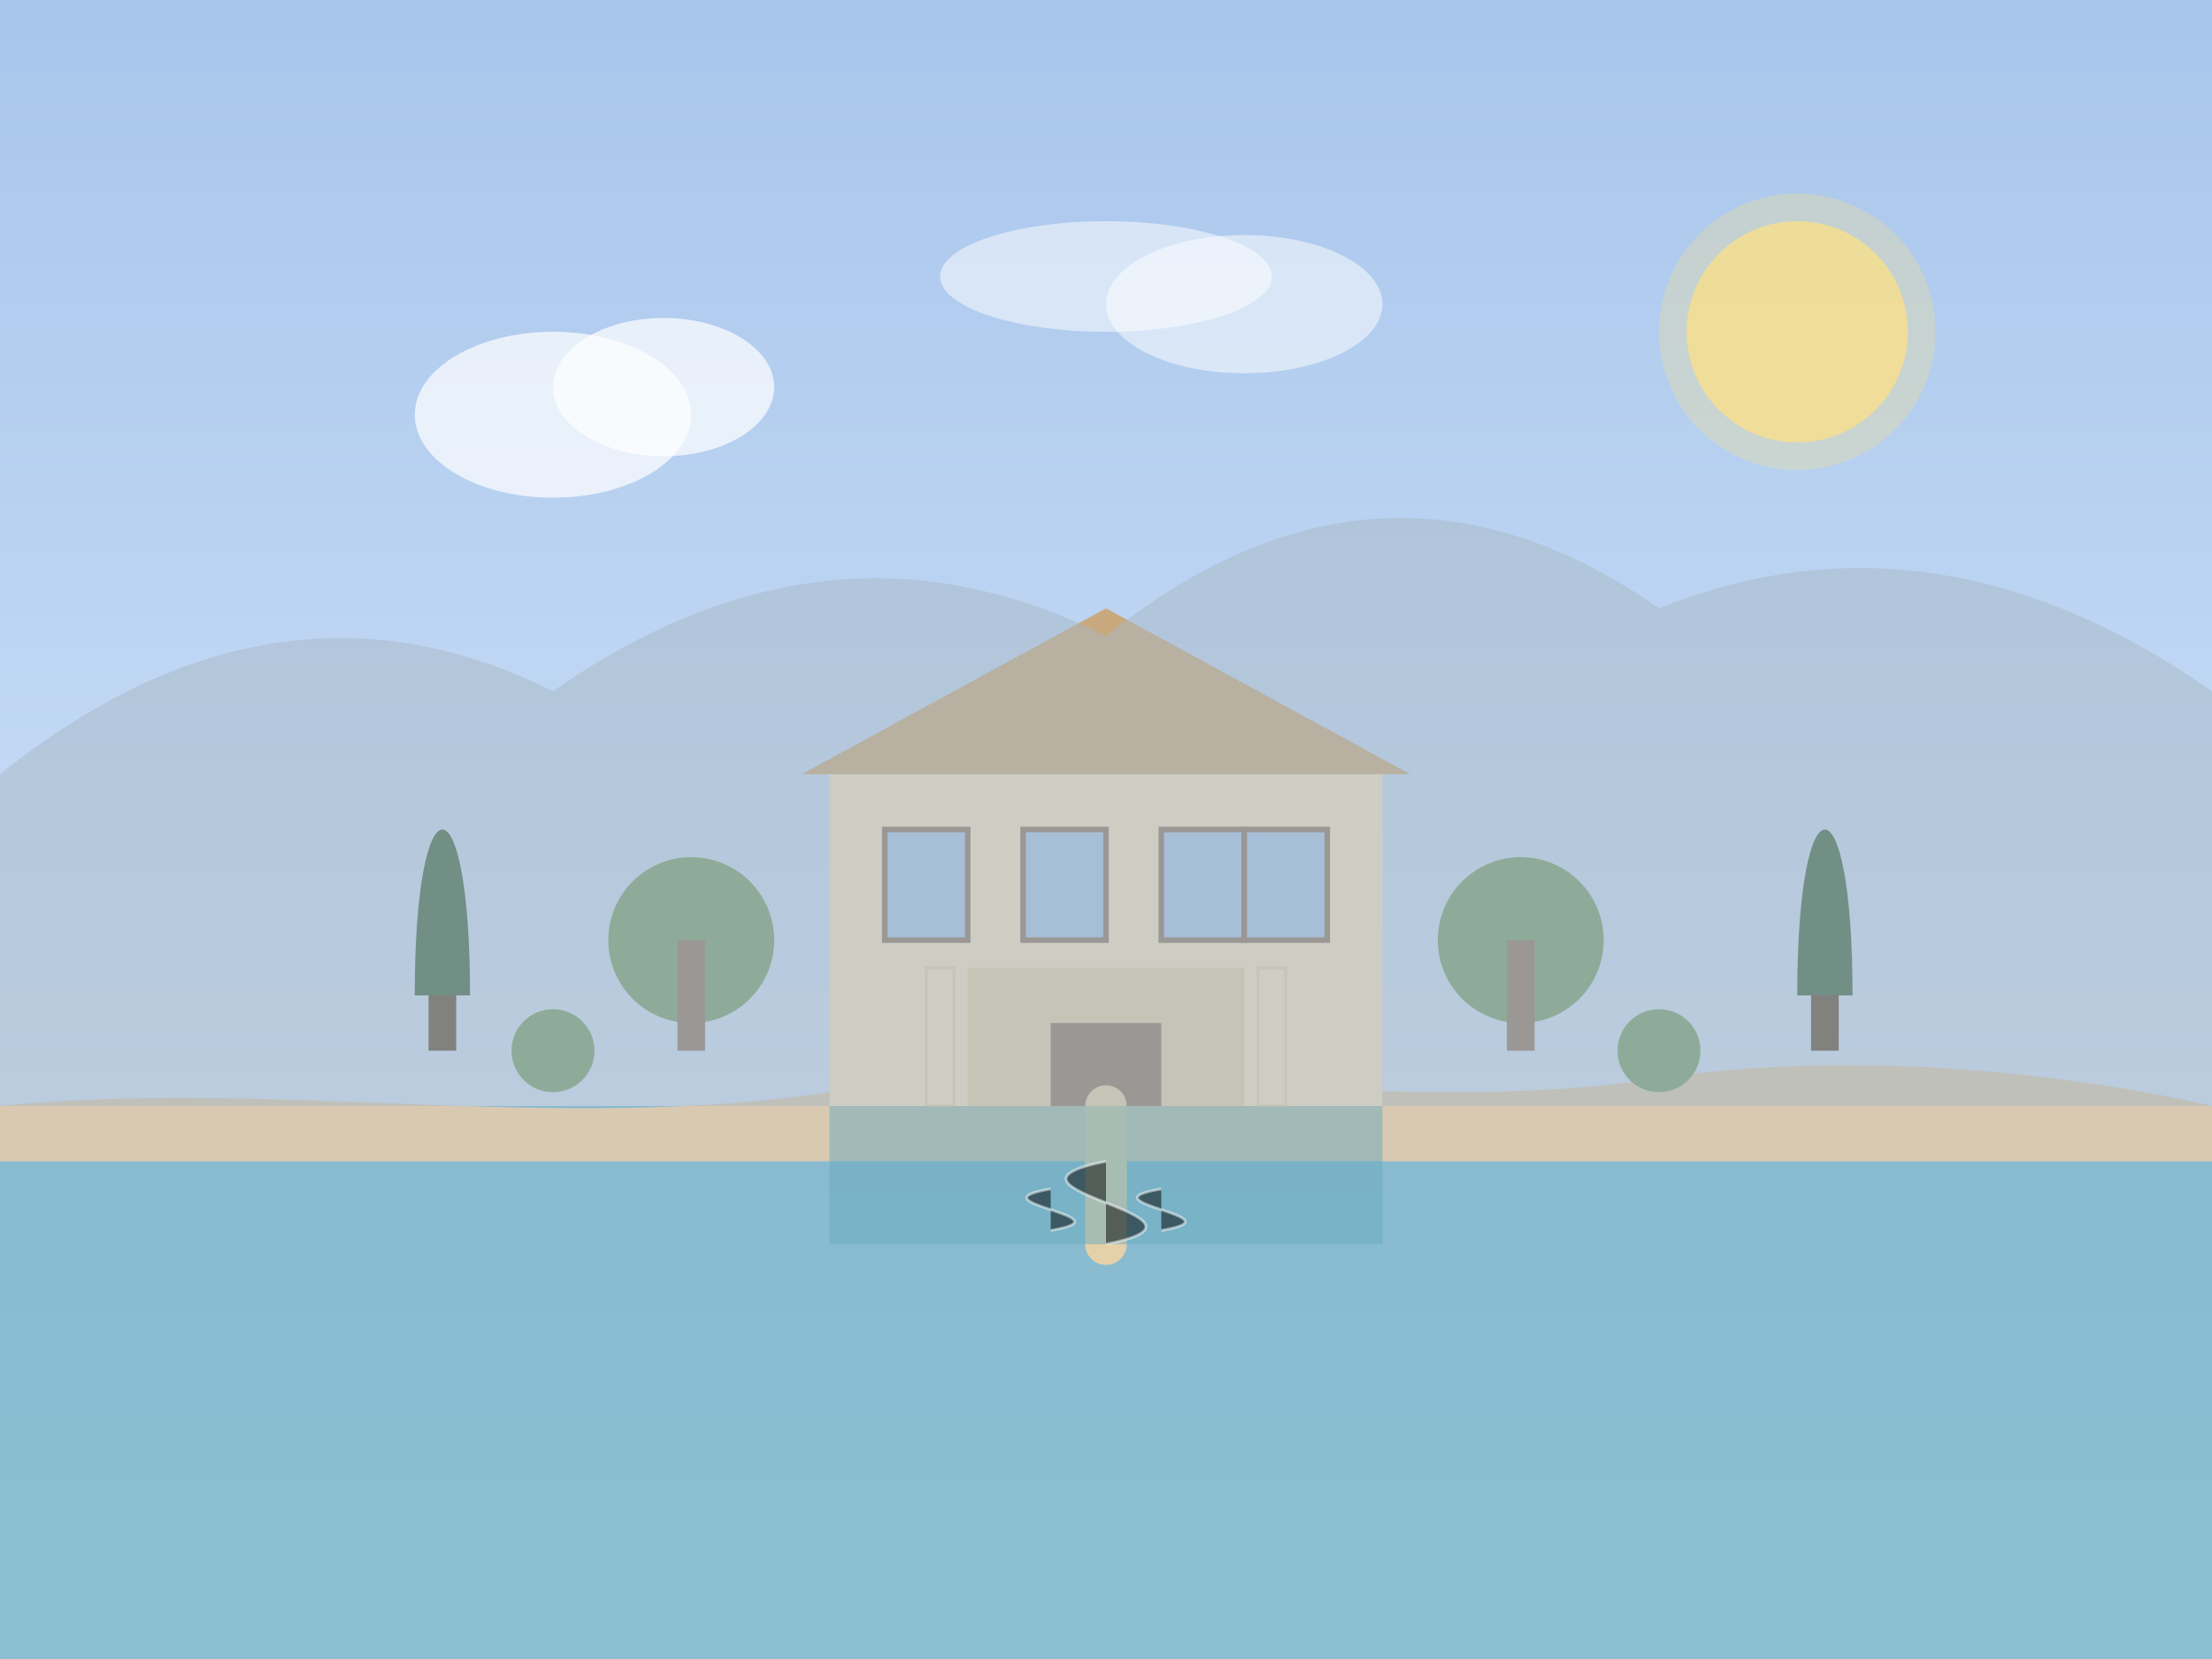 <svg xmlns="http://www.w3.org/2000/svg" viewBox="0 0 800 600">
  <rect x="0" y="0" width="800" height="600" fill="#333333" stroke="none"/>
  <!-- Background gradient -->
  <defs>
    <linearGradient id="sky-gradient" x1="0%" y1="0%" x2="0%" y2="100%">
      <stop offset="0%" stop-color="#a7c5eb" />
      <stop offset="100%" stop-color="#e1eeff" />
    </linearGradient>
  </defs>
  
  <!-- Sky background -->
  <rect x="0" y="0" width="800" height="600" fill="url(#sky-gradient)" />
  
  <!-- Water in the lake -->
  <path d="M0 400 L800 400 L800 600 L0 600 Z" fill="#6aabbf" opacity="0.7" />
  
  <!-- Shoreline -->
  <path d="M0 400 C100 390, 200 410, 300 395 C400 380, 500 405, 600 390 C700 375, 800 400, 800 400 L800 420 L0 420 Z" fill="#d9c9b1" />
  
  <!-- Villa building -->
  <rect x="300" y="280" width="200" height="120" fill="#f2e2c4" />
  <rect x="350" y="350" width="100" height="50" fill="#e4d0a9" />
  <rect x="380" y="370" width="40" height="30" fill="#8c7766" />
  
  <!-- Villa roof -->
  <path d="M290 280 L400 220 L510 280 Z" fill="#c8a97e" />
  
  <!-- Windows -->
  <rect x="320" y="300" width="30" height="40" fill="#a7c5eb" stroke="#8c7766" stroke-width="2" />
  <rect x="370" y="300" width="30" height="40" fill="#a7c5eb" stroke="#8c7766" stroke-width="2" />
  <rect x="420" y="300" width="30" height="40" fill="#a7c5eb" stroke="#8c7766" stroke-width="2" />
  <rect x="450" y="300" width="30" height="40" fill="#a7c5eb" stroke="#8c7766" stroke-width="2" />
  
  <!-- Villa columns -->
  <rect x="335" y="350" width="10" height="50" fill="#f2e2c4" stroke="#e4d0a9" stroke-width="1" />
  <rect x="455" y="350" width="10" height="50" fill="#f2e2c4" stroke="#e4d0a9" stroke-width="1" />
  
  <!-- Garden path -->
  <path d="M400 400 L400 450" stroke="#e4d0a9" stroke-width="15" stroke-linecap="round" />
  
  <!-- Garden trees -->
  <circle cx="250" cy="340" r="30" fill="#759e6e" />
  <circle cx="550" cy="340" r="30" fill="#759e6e" />
  <rect x="245" y="340" width="10" height="40" fill="#8c7766" />
  <rect x="545" y="340" width="10" height="40" fill="#8c7766" />
  
  <!-- Decorative cypress trees -->
  <path d="M150 360 C150 280, 170 280, 170 360 Z" fill="#3d6647" />
  <path d="M650 360 C650 280, 670 280, 670 360 Z" fill="#3d6647" />
  <rect x="155" y="360" width="10" height="20" fill="#5b4a39" />
  <rect x="655" y="360" width="10" height="20" fill="#5b4a39" />
  
  <!-- Smaller decorative elements -->
  <circle cx="200" cy="380" r="15" fill="#759e6e" />
  <circle cx="600" cy="380" r="15" fill="#759e6e" />
  
  <!-- Water reflections -->
  <path d="M300 400 L300 450 L500 450 L500 400" fill="#6aabbf" opacity="0.5" />
  <path d="M400 420 C350 430, 450 440, 400 450" stroke="#ffffff" stroke-width="1" opacity="0.5" />
  <path d="M380 430 C350 435, 410 440, 380 445" stroke="#ffffff" stroke-width="1" opacity="0.5" />
  <path d="M420 430 C390 435, 450 440, 420 445" stroke="#ffffff" stroke-width="1" opacity="0.5" />
  
  <!-- Mountains in background -->
  <path d="M0 280 Q 100 200, 200 250 Q 300 180, 400 230 Q 500 150, 600 220 Q 700 180, 800 250 L800 400 L0 400 Z" fill="#a8b9c5" opacity="0.5" />
  
  <!-- Sun -->
  <circle cx="650" cy="120" r="40" fill="#f8df8b" opacity="0.8" />
  <circle cx="650" cy="120" r="50" fill="#f8df8b" opacity="0.3" />
  
  <!-- Small clouds -->
  <ellipse cx="200" cy="150" rx="50" ry="30" fill="white" opacity="0.7" />
  <ellipse cx="240" cy="140" rx="40" ry="25" fill="white" opacity="0.7" />
  <ellipse cx="400" cy="100" rx="60" ry="20" fill="white" opacity="0.5" />
  <ellipse cx="450" cy="110" rx="50" ry="25" fill="white" opacity="0.5" />
</svg>
